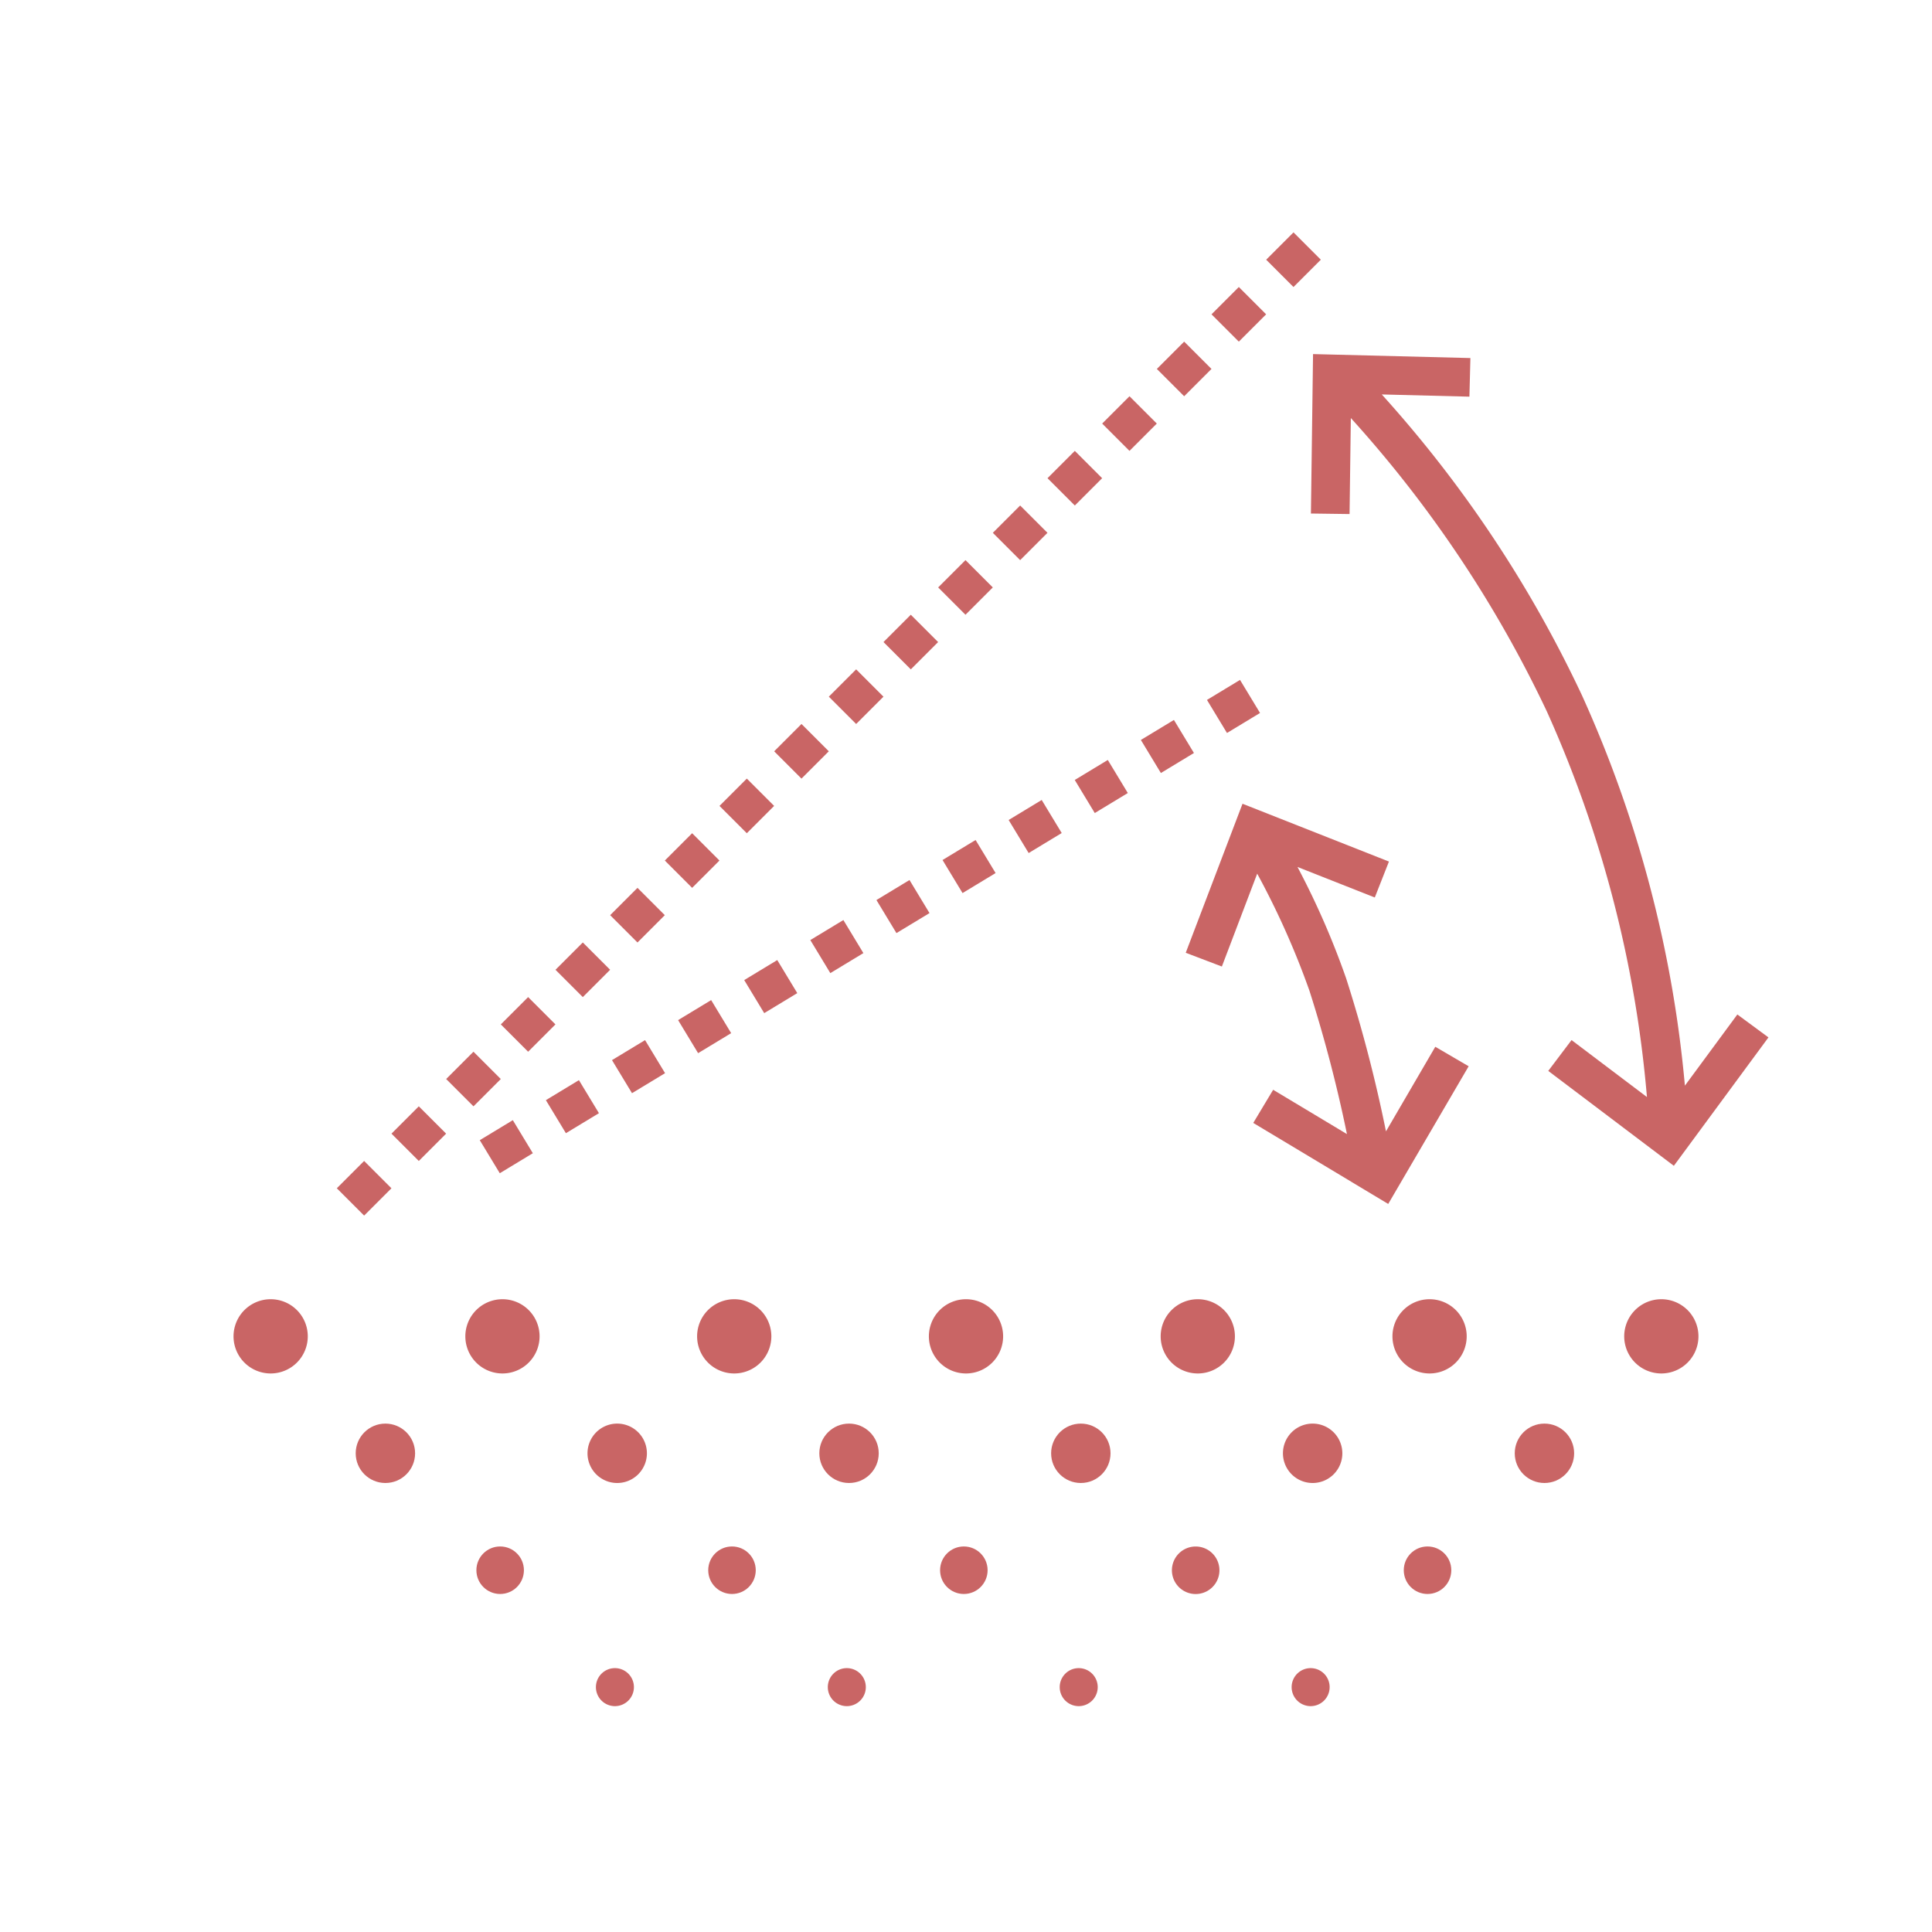 <svg xmlns="http://www.w3.org/2000/svg" width="164" height="164" viewBox="0 0 164 164">
  <g id="グループ_7961" data-name="グループ 7961" transform="translate(-551.271 -485.329)">
    <g id="グループ_7900" data-name="グループ 7900" transform="translate(551.271 485.329)">
      <g id="グループ_7899" data-name="グループ 7899">
        <rect id="長方形_11401" data-name="長方形 11401" width="164" height="164" fill="none"/>
      </g>
    </g>
    <g id="グループ_7901" data-name="グループ 7901" transform="translate(571.096 505.056)">
      <path id="パス_47761" data-name="パス 47761" d="M635.16,614.842a1.613,1.613,0,1,0,1.613,1.613A1.613,1.613,0,0,0,635.16,614.842Z" transform="translate(-563.417 -492.968)" fill="#c96565"/>
      <circle id="楕円形_489" data-name="楕円形 489" cx="2.017" cy="2.017" r="2.017" transform="translate(59.975 111.546)" fill="#c96565"/>
      <circle id="楕円形_490" data-name="楕円形 490" cx="2.521" cy="2.521" r="2.521" transform="translate(49.725 101.117)" fill="#c96565"/>
      <path id="パス_47762" data-name="パス 47762" d="M608.546,586.2a3.151,3.151,0,1,0,3.151,3.151A3.151,3.151,0,0,0,608.546,586.2Z" transform="translate(-566.045 -495.641)" fill="#c96565"/>
      <path id="パス_47763" data-name="パス 47763" d="M653.166,614.842a1.613,1.613,0,1,0,1.614,1.613A1.612,1.612,0,0,0,653.166,614.842Z" transform="translate(-561.737 -492.968)" fill="#c96565"/>
      <path id="パス_47764" data-name="パス 47764" d="M644.276,605.4a2.017,2.017,0,1,0,2.016,2.017A2.017,2.017,0,0,0,644.276,605.4Z" transform="translate(-562.604 -493.85)" fill="#c96565"/>
      <circle id="楕円形_491" data-name="楕円形 491" cx="2.521" cy="2.521" r="2.521" transform="translate(69.401 101.117)" fill="#c96565"/>
      <path id="パス_47765" data-name="パス 47765" d="M626.54,586.2a3.151,3.151,0,1,0,3.151,3.151A3.151,3.151,0,0,0,626.54,586.2Z" transform="translate(-564.365 -495.641)" fill="#c96565"/>
      <circle id="楕円形_492" data-name="楕円形 492" cx="2.017" cy="2.017" r="2.017" transform="translate(99.336 111.546)" fill="#c96565"/>
      <path id="パス_47766" data-name="パス 47766" d="M653.4,595.857a2.521,2.521,0,1,0,2.521,2.521A2.522,2.522,0,0,0,653.4,595.857Z" transform="translate(-561.8 -494.74)" fill="#c96565"/>
      <path id="パス_47767" data-name="パス 47767" d="M644.537,586.2a3.151,3.151,0,1,0,3.151,3.151A3.151,3.151,0,0,0,644.537,586.2Z" transform="translate(-562.686 -495.641)" fill="#c96565"/>
      <circle id="楕円形_493" data-name="楕円形 493" cx="2.521" cy="2.521" r="2.521" transform="translate(108.756 101.117)" fill="#c96565"/>
      <path id="パス_47768" data-name="パス 47768" d="M662.532,586.2a3.151,3.151,0,1,0,3.151,3.151A3.151,3.151,0,0,0,662.532,586.2Z" transform="translate(-561.006 -495.641)" fill="#c96565"/>
      <path id="パス_47769" data-name="パス 47769" d="M680.526,586.2a3.151,3.151,0,1,0,3.151,3.151A3.151,3.151,0,0,0,680.526,586.2Z" transform="translate(-559.327 -495.641)" fill="#c96565"/>
      <path id="パス_47770" data-name="パス 47770" d="M599.151,614.842a1.613,1.613,0,1,0,1.613,1.613A1.613,1.613,0,0,0,599.151,614.842Z" transform="translate(-566.778 -492.968)" fill="#c96565"/>
      <circle id="楕円形_494" data-name="楕円形 494" cx="2.017" cy="2.017" r="2.017" transform="translate(20.614 111.546)" fill="#c96565"/>
      <circle id="楕円形_495" data-name="楕円形 495" cx="2.521" cy="2.521" r="2.521" transform="translate(10.369 101.117)" fill="#c96565"/>
      <path id="パス_47771" data-name="パス 47771" d="M572.555,586.2a3.151,3.151,0,1,0,3.15,3.151A3.151,3.151,0,0,0,572.555,586.2Z" transform="translate(-569.404 -495.641)" fill="#c96565"/>
      <path id="パス_47772" data-name="パス 47772" d="M617.155,614.842a1.613,1.613,0,1,0,1.614,1.613A1.612,1.612,0,0,0,617.155,614.842Z" transform="translate(-565.098 -492.968)" fill="#c96565"/>
      <circle id="楕円形_496" data-name="楕円形 496" cx="2.017" cy="2.017" r="2.017" transform="translate(40.294 111.546)" fill="#c96565"/>
      <path id="パス_47773" data-name="パス 47773" d="M599.407,595.857a2.521,2.521,0,1,0,2.52,2.521A2.521,2.521,0,0,0,599.407,595.857Z" transform="translate(-566.839 -494.74)" fill="#c96565"/>
      <path id="パス_47774" data-name="パス 47774" d="M590.551,586.2a3.151,3.151,0,1,0,3.151,3.151A3.152,3.152,0,0,0,590.551,586.2Z" transform="translate(-567.724 -495.641)" fill="#c96565"/>
      <path id="パス_47775" data-name="パス 47775" d="M666.589,513.157l-13.358-.337-.18,13.534,3.28.044.108-8.15a101.868,101.868,0,0,1,16.636,24.9,100.3,100.3,0,0,1,8.5,32.739l-6.4-4.836-1.977,2.617,10.661,8.056,8.03-10.9-2.64-1.946-4.452,6.041a102.524,102.524,0,0,0-8.743-33.142,103.924,103.924,0,0,0-16.989-25.531l7.44.188Z" transform="translate(-561.597 -502.49)" fill="#c96565"/>
      <path id="パス_47776" data-name="パス 47776" d="M660.329,575.543a121.5,121.5,0,0,0-3.374-12.967,68.253,68.253,0,0,0-4.138-9.478l6.563,2.591,1.2-3.05-12.429-4.907-4.819,12.65,3.066,1.168,3-7.884a69.009,69.009,0,0,1,4.433,9.934,117.911,117.911,0,0,1,3.185,12.173l-6.264-3.76-1.688,2.812,11.456,6.878,6.828-11.687-2.832-1.655Z" transform="translate(-562.504 -499.232)" fill="#c96565"/>
      <rect id="長方形_11402" data-name="長方形 11402" width="3.28" height="3.28" transform="matrix(0.707, -0.707, 0.707, 0.707, 8.765, 81.141)" fill="#c96565"/>
      <rect id="長方形_11403" data-name="長方形 11403" width="3.28" height="3.28" transform="matrix(0.707, -0.707, 0.707, 0.707, 59.812, 30.138)" fill="#c96565"/>
      <rect id="長方形_11404" data-name="長方形 11404" width="3.28" height="3.28" transform="matrix(0.707, -0.707, 0.707, 0.707, 41.25, 48.684)" fill="#c96565"/>
      <rect id="長方形_11405" data-name="長方形 11405" width="3.28" height="3.28" transform="matrix(0.707, -0.707, 0.707, 0.707, 50.531, 39.411)" fill="#c96565"/>
      <rect id="長方形_11406" data-name="長方形 11406" width="3.28" height="3.28" transform="matrix(0.707, -0.707, 0.707, 0.707, 13.406, 76.504)" fill="#c96565"/>
      <rect id="長方形_11407" data-name="長方形 11407" width="3.28" height="3.28" transform="matrix(0.707, -0.707, 0.707, 0.707, 27.328, 62.594)" fill="#c96565"/>
      <rect id="長方形_11408" data-name="長方形 11408" width="3.28" height="3.28" transform="matrix(0.707, -0.707, 0.707, 0.707, 22.687, 67.231)" fill="#c96565"/>
      <rect id="長方形_11409" data-name="長方形 11409" width="3.28" height="3.28" transform="matrix(0.707, -0.707, 0.707, 0.707, 31.969, 57.958)" fill="#c96565"/>
      <rect id="長方形_11410" data-name="長方形 11410" width="3.28" height="3.28" transform="matrix(0.707, -0.707, 0.707, 0.707, 36.609, 53.321)" fill="#c96565"/>
      <rect id="長方形_11411" data-name="長方形 11411" width="3.28" height="3.28" transform="matrix(0.707, -0.707, 0.707, 0.707, 55.171, 34.774)" fill="#c96565"/>
      <rect id="長方形_11412" data-name="長方形 11412" width="3.28" height="3.28" transform="matrix(0.707, -0.707, 0.707, 0.707, 69.093, 20.865)" fill="#c96565"/>
      <rect id="長方形_11413" data-name="長方形 11413" width="3.28" height="3.28" transform="matrix(0.707, -0.707, 0.707, 0.707, 83.015, 6.955)" fill="#c96565"/>
      <rect id="長方形_11414" data-name="長方形 11414" width="3.28" height="3.28" transform="matrix(0.707, -0.707, 0.707, 0.707, 78.375, 11.591)" fill="#c96565"/>
      <rect id="長方形_11415" data-name="長方形 11415" width="3.28" height="3.28" transform="matrix(0.707, -0.707, 0.707, 0.707, 18.047, 71.867)" fill="#c96565"/>
      <rect id="長方形_11416" data-name="長方形 11416" width="3.28" height="3.28" transform="matrix(0.707, -0.707, 0.707, 0.707, 45.891, 44.048)" fill="#c96565"/>
      <rect id="長方形_11417" data-name="長方形 11417" width="3.28" height="3.28" transform="matrix(0.707, -0.707, 0.707, 0.707, 73.734, 16.228)" fill="#c96565"/>
      <rect id="長方形_11418" data-name="長方形 11418" width="3.28" height="3.28" transform="matrix(0.707, -0.707, 0.707, 0.707, 87.656, 2.318)" fill="#c96565"/>
      <rect id="長方形_11419" data-name="長方形 11419" width="3.28" height="3.28" transform="matrix(0.707, -0.707, 0.707, 0.707, 64.453, 25.502)" fill="#c96565"/>
      <rect id="長方形_11420" data-name="長方形 11420" width="3.28" height="3.28" transform="translate(60.183 53.276) rotate(-31.191)" fill="#c96565"/>
      <rect id="長方形_11421" data-name="長方形 11421" width="3.28" height="3.28" transform="translate(82.63 39.687) rotate(-31.191)" fill="#c96565"/>
      <rect id="長方形_11422" data-name="長方形 11422" width="3.28" height="3.28" transform="translate(54.572 56.674) rotate(-31.191)" fill="#c96565"/>
      <rect id="長方形_11423" data-name="長方形 11423" width="3.279" height="3.28" transform="translate(71.407 46.482) rotate(-31.191)" fill="#c96565"/>
      <rect id="長方形_11424" data-name="長方形 11424" width="3.28" height="3.28" transform="translate(48.96 60.071) rotate(-31.191)" fill="#c96565"/>
      <rect id="長方形_11425" data-name="長方形 11425" width="3.28" height="3.28" transform="translate(65.795 49.879) rotate(-31.191)" fill="#c96565"/>
      <rect id="長方形_11426" data-name="長方形 11426" width="3.28" height="3.28" transform="translate(77.019 43.085) rotate(-31.191)" fill="#c96565"/>
      <rect id="長方形_11427" data-name="長方形 11427" width="3.28" height="3.28" transform="translate(37.736 66.866) rotate(-31.191)" fill="#c96565"/>
      <rect id="長方形_11428" data-name="長方形 11428" width="3.28" height="3.28" transform="translate(43.348 63.468) rotate(-31.191)" fill="#c96565"/>
      <rect id="長方形_11429" data-name="長方形 11429" width="3.28" height="3.28" transform="translate(32.125 70.263) rotate(-31.191)" fill="#c96565"/>
      <rect id="長方形_11430" data-name="長方形 11430" width="3.28" height="3.28" transform="matrix(0.855, -0.518, 0.518, 0.855, 26.513, 73.661)" fill="#c96565"/>
      <rect id="長方形_11431" data-name="長方形 11431" width="3.28" height="3.28" transform="translate(20.901 77.058) rotate(-31.191)" fill="#c96565"/>
    </g>
  </g>
</svg>
